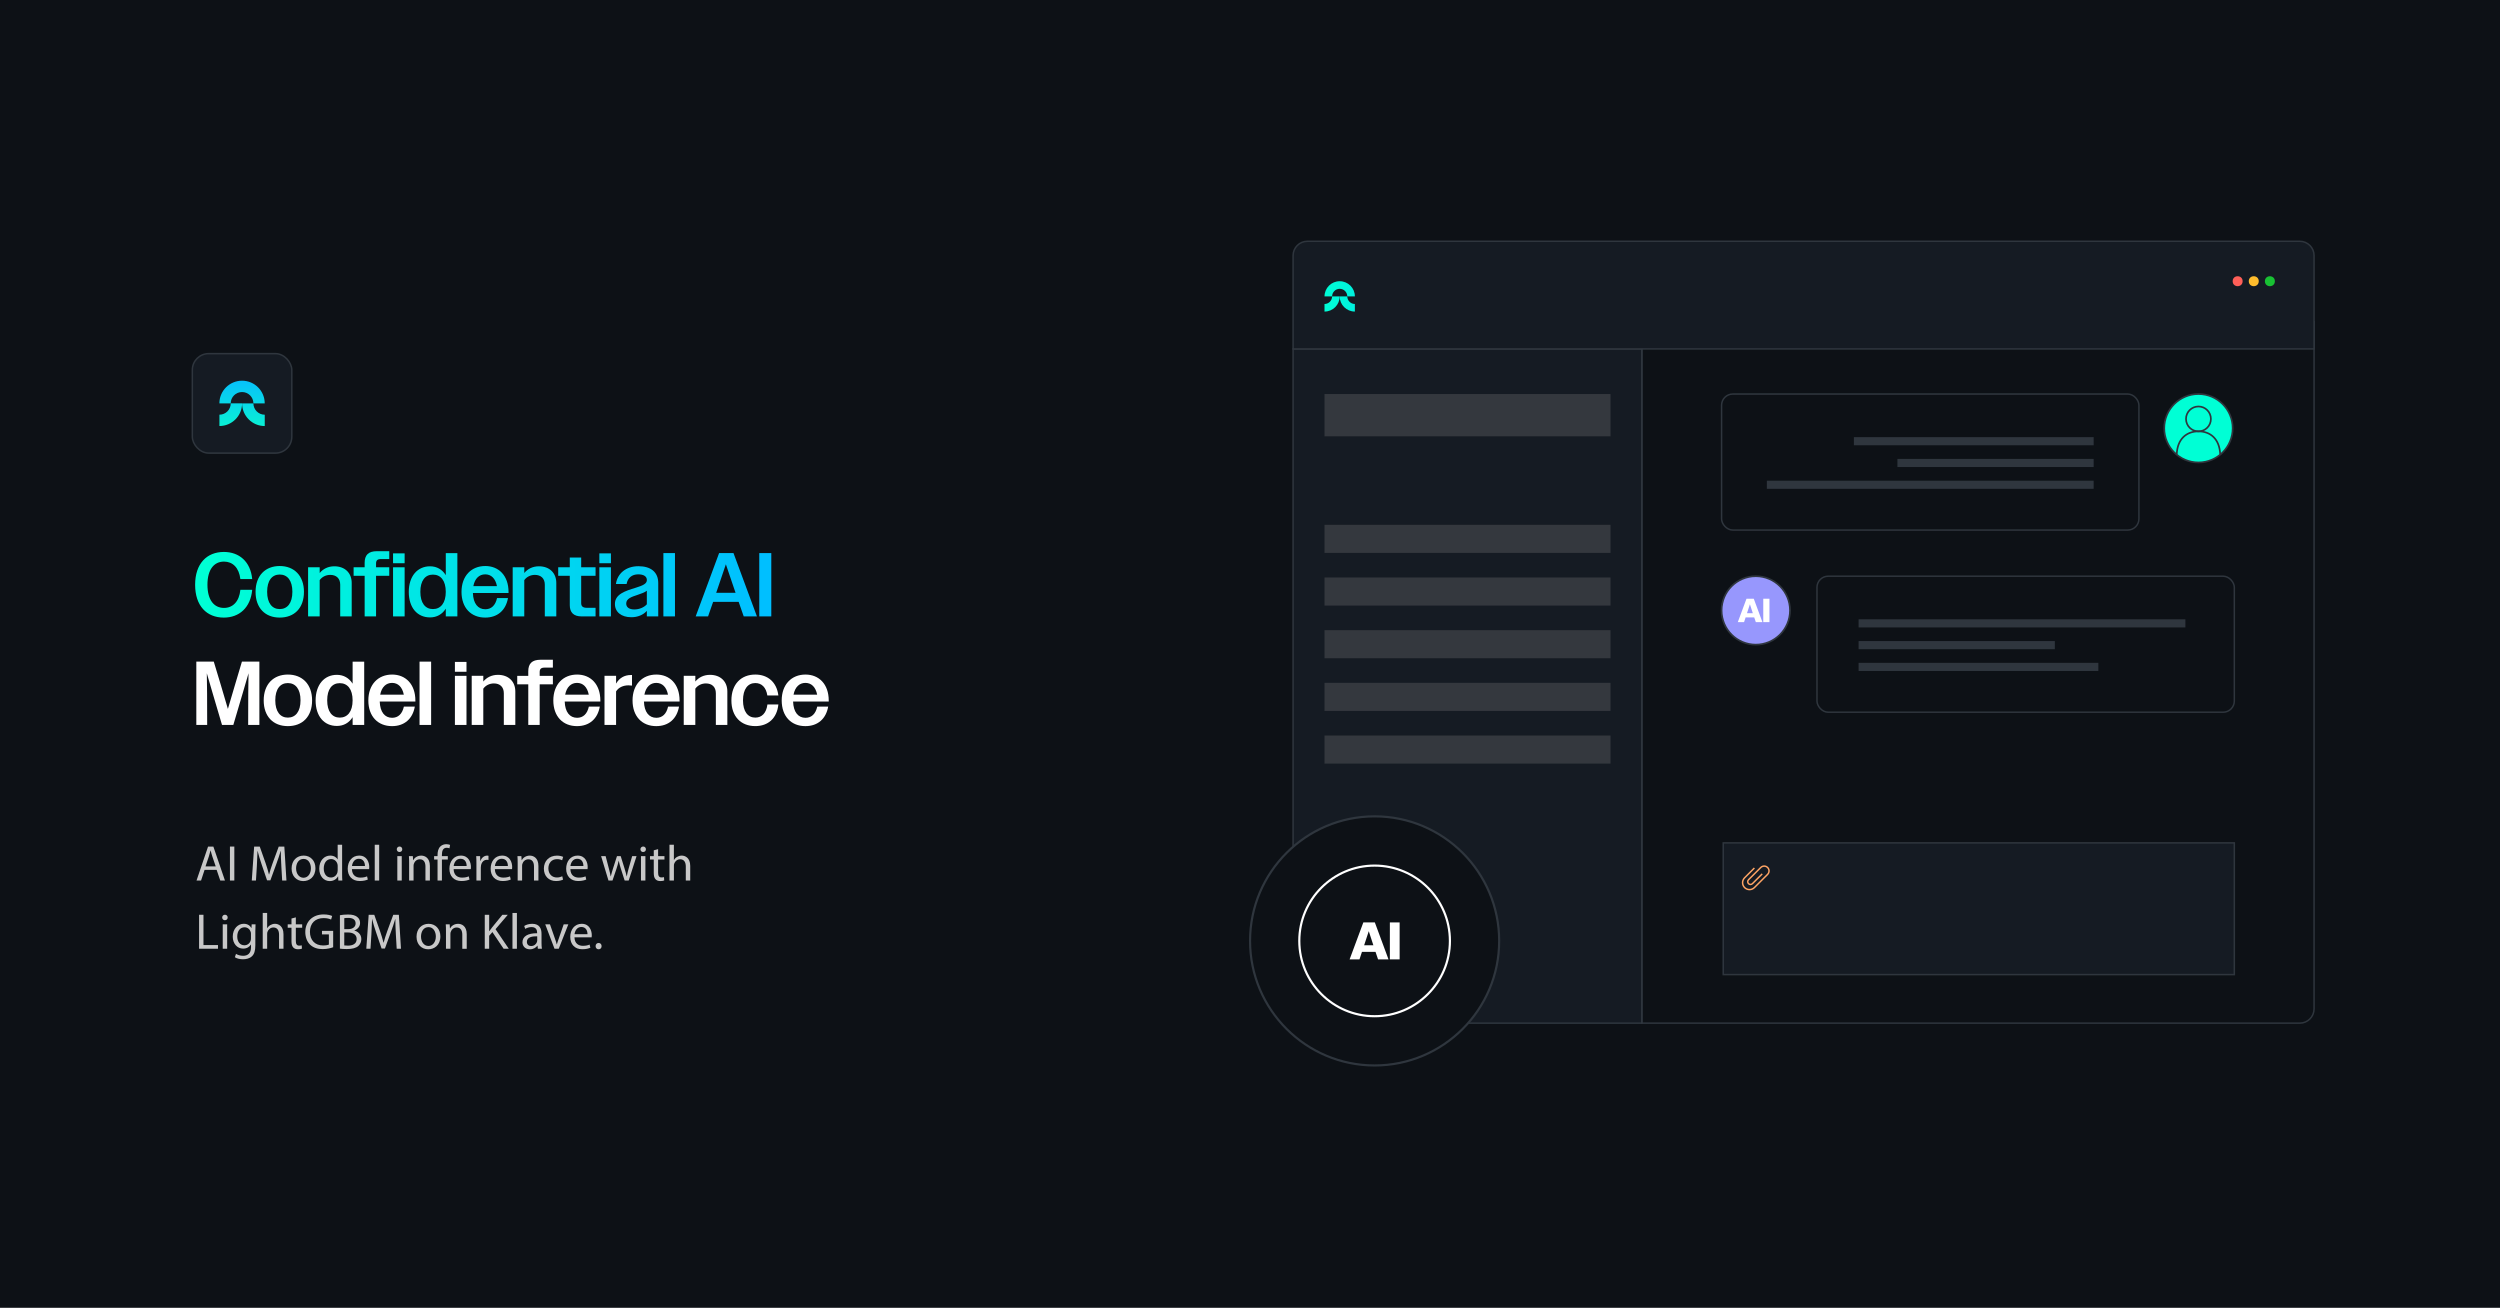 <?xml version="1.0" encoding="UTF-8"?>
<svg id="Layer_1" xmlns="http://www.w3.org/2000/svg" xmlns:xlink="http://www.w3.org/1999/xlink" viewBox="0 0 1686 882">
  <defs>
    <style>
      .cls-1 {
        fill: url(#New_Gradient_Swatch_4-3);
      }

      .cls-2 {
        fill: url(#New_Gradient_Swatch_4-2);
      }

      .cls-3 {
        fill: url(#New_Gradient_Swatch_3-5);
      }

      .cls-4 {
        fill: url(#New_Gradient_Swatch_3-6);
      }

      .cls-5 {
        fill: url(#New_Gradient_Swatch_3-2);
      }

      .cls-6 {
        fill: url(#New_Gradient_Swatch_3-4);
      }

      .cls-7 {
        fill: url(#New_Gradient_Swatch_3-9);
      }

      .cls-8 {
        fill: url(#New_Gradient_Swatch_3-8);
      }

      .cls-9 {
        fill: url(#New_Gradient_Swatch_3-3);
      }

      .cls-10 {
        fill: url(#New_Gradient_Swatch_3-7);
      }

      .cls-11, .cls-12, .cls-13, .cls-14, .cls-15, .cls-16, .cls-17 {
        stroke-miterlimit: 10;
      }

      .cls-11, .cls-13, .cls-14, .cls-15, .cls-16, .cls-17 {
        stroke: #2f363e;
      }

      .cls-11, .cls-18 {
        fill: #0d1116;
      }

      .cls-19 {
        fill: #18c133;
      }

      .cls-12 {
        stroke: #ffa565;
      }

      .cls-12, .cls-13 {
        fill: none;
      }

      .cls-13, .cls-16, .cls-17 {
        stroke-width: 1.16px;
      }

      .cls-14 {
        stroke-width: .41px;
      }

      .cls-14, .cls-15 {
        fill: #151b23;
      }

      .cls-20 {
        fill: #34383e;
      }

      .cls-21 {
        filter: url(#drop-shadow-29);
      }

      .cls-22 {
        fill: #fff;
      }

      .cls-23 {
        fill: #ffbd2d;
      }

      .cls-24 {
        fill: #fe5f58;
      }

      .cls-25 {
        fill: url(#New_Gradient_Swatch_3);
      }

      .cls-26 {
        fill: url(#New_Gradient_Swatch_4);
      }

      .cls-27 {
        fill: #2f363e;
      }

      .cls-28 {
        fill: url(#New_Gradient_Swatch_3-17);
      }

      .cls-29 {
        fill: url(#New_Gradient_Swatch_3-13);
      }

      .cls-30 {
        fill: url(#New_Gradient_Swatch_3-14);
      }

      .cls-31 {
        fill: url(#New_Gradient_Swatch_3-15);
      }

      .cls-32 {
        fill: url(#New_Gradient_Swatch_3-16);
      }

      .cls-33 {
        fill: url(#New_Gradient_Swatch_3-11);
      }

      .cls-34 {
        fill: url(#New_Gradient_Swatch_3-10);
      }

      .cls-35 {
        fill: url(#New_Gradient_Swatch_3-12);
      }

      .cls-16 {
        fill: #00ffd5;
      }

      .cls-17 {
        fill: #9797fd;
      }

      .cls-36 {
        fill: #c8c8c8;
      }
    </style>
    <linearGradient id="New_Gradient_Swatch_4" data-name="New Gradient Swatch 4" x1="163.25" y1="295.59" x2="163.25" y2="254.98" gradientUnits="userSpaceOnUse">
      <stop offset="0" stop-color="#0afdca"/>
      <stop offset="1" stop-color="#07befd"/>
    </linearGradient>
    <linearGradient id="New_Gradient_Swatch_4-2" data-name="New Gradient Swatch 4" x1="155.61" y1="295.59" x2="155.61" y2="254.98" xlink:href="#New_Gradient_Swatch_4"/>
    <linearGradient id="New_Gradient_Swatch_4-3" data-name="New Gradient Swatch 4" x1="170.9" y1="295.59" x2="170.9" y2="254.98" xlink:href="#New_Gradient_Swatch_4"/>
    <linearGradient id="New_Gradient_Swatch_3" data-name="New Gradient Swatch 3" x1="137.74" y1="394.35" x2="514.64" y2="394.35" gradientUnits="userSpaceOnUse">
      <stop offset="0" stop-color="#00ffd5"/>
      <stop offset="1" stop-color="#00bfff"/>
    </linearGradient>
    <linearGradient id="New_Gradient_Swatch_3-2" data-name="New Gradient Swatch 3" x1="137.74" y1="399.11" x2="514.64" y2="399.11" xlink:href="#New_Gradient_Swatch_3"/>
    <linearGradient id="New_Gradient_Swatch_3-3" data-name="New Gradient Swatch 3" x1="137.74" y1="398.81" x2="514.64" y2="398.81" xlink:href="#New_Gradient_Swatch_3"/>
    <linearGradient id="New_Gradient_Swatch_3-4" data-name="New Gradient Swatch 3" x1="137.74" y1="393.71" x2="514.64" y2="393.71" xlink:href="#New_Gradient_Swatch_3"/>
    <linearGradient id="New_Gradient_Swatch_3-5" data-name="New Gradient Swatch 3" x1="137.74" y1="394.45" x2="514.64" y2="394.45" xlink:href="#New_Gradient_Swatch_3"/>
    <linearGradient id="New_Gradient_Swatch_3-6" data-name="New Gradient Swatch 3" x1="137.74" y1="394.69" x2="514.64" y2="394.69" xlink:href="#New_Gradient_Swatch_3"/>
    <linearGradient id="New_Gradient_Swatch_3-7" data-name="New Gradient Swatch 3" x1="137.74" y1="399.11" x2="514.64" y2="399.11" xlink:href="#New_Gradient_Swatch_3"/>
    <linearGradient id="New_Gradient_Swatch_3-8" data-name="New Gradient Swatch 3" x1="137.74" y1="398.81" x2="514.64" y2="398.81" xlink:href="#New_Gradient_Swatch_3"/>
    <linearGradient id="New_Gradient_Swatch_3-9" data-name="New Gradient Swatch 3" x1="137.74" y1="395.85" x2="514.64" y2="395.85" xlink:href="#New_Gradient_Swatch_3"/>
    <linearGradient id="New_Gradient_Swatch_3-10" data-name="New Gradient Swatch 3" x1="137.74" y1="394.45" x2="514.64" y2="394.45" xlink:href="#New_Gradient_Swatch_3"/>
    <linearGradient id="New_Gradient_Swatch_3-11" data-name="New Gradient Swatch 3" x1="137.74" y1="399.05" x2="514.64" y2="399.05" xlink:href="#New_Gradient_Swatch_3"/>
    <linearGradient id="New_Gradient_Swatch_3-12" data-name="New Gradient Swatch 3" x1="137.74" x2="514.64" xlink:href="#New_Gradient_Swatch_3"/>
    <linearGradient id="New_Gradient_Swatch_3-13" data-name="New Gradient Swatch 3" x1="137.74" x2="514.64" xlink:href="#New_Gradient_Swatch_3"/>
    <linearGradient id="New_Gradient_Swatch_3-14" data-name="New Gradient Swatch 3" x1="137.74" x2="514.64" xlink:href="#New_Gradient_Swatch_3"/>
    <filter id="drop-shadow-29" filterUnits="userSpaceOnUse">
      <feOffset dx="0" dy="0"/>
      <feGaussianBlur result="blur" stdDeviation="10"/>
      <feFlood flood-color="#000" flood-opacity=".45"/>
      <feComposite in2="blur" operator="in"/>
      <feComposite in="SourceGraphic"/>
    </filter>
    <linearGradient id="New_Gradient_Swatch_3-15" data-name="New Gradient Swatch 3" x1="891.5" y1="194.77" x2="992.65" y2="194.77" xlink:href="#New_Gradient_Swatch_3"/>
    <linearGradient id="New_Gradient_Swatch_3-16" data-name="New Gradient Swatch 3" x1="891.5" y1="205.01" x2="992.65" y2="205.01" xlink:href="#New_Gradient_Swatch_3"/>
    <linearGradient id="New_Gradient_Swatch_3-17" data-name="New Gradient Swatch 3" x1="891.5" y1="205.01" x2="992.65" y2="205.01" xlink:href="#New_Gradient_Swatch_3"/>
  </defs>
  <rect class="cls-18" width="1690.31" height="882"/>
  <g>
    <g>
      <g>
        <rect class="cls-15" x="129.71" y="238.49" width="67.08" height="67.08" rx="11" ry="11"/>
        <g>
          <path class="cls-26" d="M163.25,264.39c4.22,0,7.64,3.42,7.64,7.64h7.64c0-8.44-6.85-15.29-15.29-15.29s-15.29,6.85-15.29,15.29h7.64c0-4.22,3.42-7.64,7.64-7.64Z"/>
          <path class="cls-2" d="M155.61,272.03c0,4.22-3.42,7.64-7.64,7.64v7.64c8.44,0,15.29-6.85,15.29-15.29h-7.64Z"/>
          <path class="cls-1" d="M178.54,279.68c-4.22,0-7.64-3.42-7.64-7.64h-7.64c0,8.44,6.85,15.29,15.29,15.29v-7.64Z"/>
        </g>
      </g>
      <g>
        <path class="cls-36" d="M137.97,586.63l-2.38,7.21h-3.06l7.79-22.91h3.57l7.82,22.91h-3.16l-2.45-7.21h-8.12ZM145.48,584.32l-2.24-6.6c-.51-1.5-.85-2.86-1.19-4.18h-.07c-.34,1.36-.71,2.75-1.16,4.15l-2.24,6.63h6.9Z"/>
        <path class="cls-36" d="M158.03,570.92v22.91h-2.96v-22.91h2.96Z"/>
        <path class="cls-36" d="M189.72,583.77c-.17-3.2-.37-7.04-.34-9.89h-.1c-.78,2.69-1.73,5.54-2.89,8.7l-4.05,11.12h-2.24l-3.71-10.91c-1.09-3.23-2.01-6.19-2.65-8.91h-.07c-.07,2.86-.24,6.7-.44,10.13l-.61,9.83h-2.82l1.6-22.91h3.77l3.91,11.08c.95,2.82,1.73,5.34,2.31,7.72h.1c.58-2.31,1.39-4.83,2.41-7.72l4.08-11.08h3.77l1.43,22.91h-2.89l-.58-10.06Z"/>
        <path class="cls-36" d="M212.73,585.47c0,6.09-4.22,8.74-8.19,8.74-4.45,0-7.89-3.26-7.89-8.46,0-5.51,3.6-8.74,8.16-8.74s7.92,3.43,7.92,8.46ZM199.68,585.64c0,3.6,2.07,6.32,5,6.32s5-2.69,5-6.39c0-2.79-1.39-6.32-4.93-6.32s-5.07,3.26-5.07,6.39Z"/>
        <path class="cls-36" d="M230.72,569.7v19.89c0,1.46.03,3.13.14,4.25h-2.69l-.14-2.86h-.07c-.92,1.84-2.92,3.23-5.61,3.23-3.98,0-7.04-3.37-7.04-8.36-.03-5.47,3.37-8.84,7.38-8.84,2.52,0,4.22,1.19,4.96,2.52h.07v-9.83h2.99ZM227.73,584.08c0-.37-.03-.88-.14-1.26-.44-1.9-2.07-3.47-4.32-3.47-3.09,0-4.93,2.72-4.93,6.36,0,3.33,1.63,6.08,4.86,6.08,2.01,0,3.84-1.33,4.39-3.57.1-.41.14-.82.14-1.29v-2.86Z"/>
        <path class="cls-36" d="M237.35,586.15c.07,4.05,2.65,5.71,5.64,5.71,2.14,0,3.43-.37,4.56-.85l.51,2.14c-1.05.48-2.86,1.02-5.47,1.02-5.07,0-8.09-3.33-8.09-8.29s2.92-8.87,7.72-8.87c5.37,0,6.8,4.73,6.8,7.75,0,.61-.07,1.09-.1,1.39h-11.56ZM246.12,584.01c.03-1.9-.78-4.86-4.15-4.86-3.03,0-4.35,2.79-4.59,4.86h8.74Z"/>
        <path class="cls-36" d="M252.72,569.7h2.99v24.14h-2.99v-24.14Z"/>
        <path class="cls-36" d="M271.28,572.76c.03,1.02-.71,1.84-1.9,1.84-1.05,0-1.8-.82-1.8-1.84s.78-1.87,1.87-1.87,1.84.82,1.84,1.87ZM267.95,593.84v-16.45h2.99v16.45h-2.99Z"/>
        <path class="cls-36" d="M275.91,581.84c0-1.7-.03-3.09-.14-4.45h2.65l.17,2.72h.07c.82-1.56,2.72-3.09,5.44-3.09,2.28,0,5.81,1.36,5.81,7v9.83h-2.99v-9.49c0-2.65-.99-4.86-3.81-4.86-1.97,0-3.5,1.39-4.01,3.06-.14.37-.2.88-.2,1.39v9.89h-2.99v-12Z"/>
        <path class="cls-36" d="M295.08,593.84v-14.18h-2.31v-2.28h2.31v-.78c0-2.31.51-4.42,1.9-5.75,1.12-1.09,2.62-1.53,4.01-1.53,1.05,0,1.97.24,2.55.48l-.41,2.31c-.44-.2-1.05-.37-1.9-.37-2.55,0-3.2,2.24-3.2,4.76v.88h3.98v2.28h-3.98v14.18h-2.96Z"/>
        <path class="cls-36" d="M305.93,586.15c.07,4.05,2.65,5.71,5.64,5.71,2.14,0,3.43-.37,4.56-.85l.51,2.14c-1.05.48-2.86,1.02-5.47,1.02-5.07,0-8.09-3.33-8.09-8.29s2.92-8.87,7.72-8.87c5.37,0,6.8,4.73,6.8,7.75,0,.61-.07,1.09-.1,1.39h-11.56ZM314.7,584.01c.03-1.9-.78-4.86-4.15-4.86-3.03,0-4.35,2.79-4.59,4.86h8.74Z"/>
        <path class="cls-36" d="M321.3,582.52c0-1.94-.03-3.6-.14-5.13h2.62l.1,3.23h.14c.75-2.21,2.55-3.6,4.56-3.6.34,0,.58.03.85.1v2.82c-.31-.07-.61-.1-1.02-.1-2.11,0-3.6,1.6-4.01,3.84-.07.41-.14.88-.14,1.39v8.77h-2.96v-11.32Z"/>
        <path class="cls-36" d="M333.74,586.15c.07,4.05,2.65,5.71,5.64,5.71,2.14,0,3.43-.37,4.56-.85l.51,2.14c-1.05.48-2.86,1.02-5.47,1.02-5.07,0-8.09-3.33-8.09-8.29s2.92-8.87,7.72-8.87c5.37,0,6.8,4.73,6.8,7.75,0,.61-.07,1.09-.1,1.39h-11.56ZM342.51,584.01c.03-1.9-.78-4.86-4.15-4.86-3.03,0-4.35,2.79-4.59,4.86h8.74Z"/>
        <path class="cls-36" d="M349.11,581.84c0-1.7-.03-3.09-.14-4.45h2.65l.17,2.72h.07c.82-1.56,2.72-3.09,5.44-3.09,2.28,0,5.81,1.36,5.81,7v9.83h-2.99v-9.49c0-2.65-.99-4.86-3.81-4.86-1.97,0-3.5,1.39-4.01,3.06-.14.37-.2.88-.2,1.39v9.89h-2.99v-12Z"/>
        <path class="cls-36" d="M379.71,593.22c-.78.41-2.52.95-4.73.95-4.96,0-8.19-3.37-8.19-8.4s3.47-8.74,8.84-8.74c1.77,0,3.33.44,4.15.85l-.68,2.31c-.71-.41-1.84-.78-3.47-.78-3.77,0-5.81,2.79-5.81,6.22,0,3.81,2.45,6.15,5.71,6.15,1.7,0,2.82-.44,3.67-.82l.51,2.24Z"/>
        <path class="cls-36" d="M384.67,586.15c.07,4.05,2.65,5.71,5.64,5.71,2.14,0,3.43-.37,4.56-.85l.51,2.14c-1.05.48-2.86,1.02-5.47,1.02-5.07,0-8.09-3.33-8.09-8.29s2.92-8.87,7.72-8.87c5.37,0,6.8,4.73,6.8,7.75,0,.61-.07,1.09-.1,1.39h-11.56ZM393.44,584.01c.03-1.9-.78-4.86-4.15-4.86-3.03,0-4.35,2.79-4.59,4.86h8.74Z"/>
        <path class="cls-36" d="M408.44,577.38l2.18,8.36c.48,1.84.92,3.54,1.22,5.24h.1c.37-1.67.92-3.43,1.46-5.2l2.69-8.4h2.52l2.55,8.23c.61,1.97,1.09,3.71,1.46,5.37h.1c.27-1.67.71-3.4,1.26-5.34l2.35-8.26h2.96l-5.3,16.45h-2.72l-2.52-7.85c-.58-1.84-1.05-3.47-1.46-5.41h-.07c-.41,1.97-.92,3.67-1.5,5.44l-2.65,7.82h-2.72l-4.96-16.45h3.06Z"/>
        <path class="cls-36" d="M435.6,572.76c.03,1.02-.71,1.84-1.9,1.84-1.05,0-1.8-.82-1.8-1.84s.78-1.87,1.87-1.87,1.84.82,1.84,1.87ZM432.27,593.84v-16.45h2.99v16.45h-2.99Z"/>
        <path class="cls-36" d="M443.83,572.66v4.73h4.28v2.28h-4.28v8.87c0,2.04.58,3.2,2.24,3.2.78,0,1.36-.1,1.73-.2l.14,2.24c-.58.24-1.5.41-2.65.41-1.39,0-2.52-.44-3.23-1.26-.85-.88-1.16-2.35-1.16-4.28v-8.98h-2.55v-2.28h2.55v-3.94l2.92-.78Z"/>
        <path class="cls-36" d="M451.48,569.7h2.99v10.27h.07c.48-.85,1.22-1.6,2.14-2.11.88-.51,1.94-.85,3.06-.85,2.21,0,5.75,1.36,5.75,7.04v9.79h-2.99v-9.45c0-2.65-.99-4.9-3.81-4.9-1.94,0-3.47,1.36-4.01,2.99-.17.41-.2.85-.2,1.43v9.93h-2.99v-24.14Z"/>
        <path class="cls-36" d="M134.26,616.92h2.96v20.43h9.79v2.48h-12.75v-22.91Z"/>
        <path class="cls-36" d="M153.54,618.76c.03,1.02-.71,1.84-1.9,1.84-1.05,0-1.8-.82-1.8-1.84s.78-1.87,1.87-1.87,1.84.82,1.84,1.87ZM150.21,639.84v-16.45h2.99v16.45h-2.99Z"/>
        <path class="cls-36" d="M172.34,623.38c-.07,1.19-.14,2.52-.14,4.52v9.55c0,3.77-.75,6.09-2.35,7.51-1.6,1.5-3.91,1.97-5.98,1.97s-4.15-.48-5.47-1.36l.75-2.28c1.09.68,2.79,1.29,4.83,1.29,3.06,0,5.3-1.6,5.3-5.75v-1.83h-.07c-.92,1.53-2.69,2.75-5.24,2.75-4.08,0-7-3.47-7-8.02,0-5.58,3.64-8.74,7.41-8.74,2.86,0,4.42,1.5,5.13,2.86h.07l.14-2.48h2.62ZM169.25,629.88c0-.51-.03-.95-.17-1.36-.54-1.73-2.01-3.16-4.18-3.16-2.86,0-4.9,2.41-4.9,6.22,0,3.23,1.63,5.92,4.86,5.92,1.84,0,3.5-1.16,4.15-3.06.17-.51.24-1.09.24-1.6v-2.96Z"/>
        <path class="cls-36" d="M177.17,615.7h2.99v10.27h.07c.48-.85,1.22-1.6,2.14-2.11.88-.51,1.94-.85,3.06-.85,2.21,0,5.75,1.36,5.75,7.04v9.79h-2.99v-9.45c0-2.65-.99-4.9-3.81-4.9-1.94,0-3.47,1.36-4.01,2.99-.17.41-.2.85-.2,1.43v9.93h-2.99v-24.14Z"/>
        <path class="cls-36" d="M199.51,618.66v4.73h4.28v2.28h-4.28v8.87c0,2.04.58,3.2,2.24,3.2.78,0,1.36-.1,1.73-.2l.14,2.24c-.58.24-1.5.41-2.65.41-1.39,0-2.52-.44-3.23-1.26-.85-.88-1.16-2.35-1.16-4.28v-8.98h-2.55v-2.28h2.55v-3.94l2.92-.78Z"/>
        <path class="cls-36" d="M224.7,638.82c-1.33.48-3.94,1.26-7.04,1.26-3.47,0-6.32-.88-8.57-3.03-1.97-1.9-3.2-4.96-3.2-8.53.03-6.83,4.73-11.83,12.41-11.83,2.65,0,4.73.58,5.71,1.05l-.71,2.41c-1.22-.54-2.75-.99-5.07-.99-5.58,0-9.21,3.47-9.21,9.21s3.5,9.25,8.84,9.25c1.94,0,3.26-.27,3.94-.61v-6.83h-4.66v-2.38h7.55v11.02Z"/>
        <path class="cls-36" d="M229.23,617.23c1.29-.27,3.33-.48,5.41-.48,2.96,0,4.86.51,6.29,1.67,1.19.88,1.9,2.24,1.9,4.05,0,2.21-1.46,4.15-3.88,5.03v.07c2.18.54,4.73,2.35,4.73,5.75,0,1.97-.78,3.47-1.94,4.59-1.6,1.46-4.18,2.14-7.92,2.14-2.04,0-3.6-.14-4.59-.27v-22.54ZM232.18,626.61h2.69c3.13,0,4.96-1.63,4.96-3.84,0-2.69-2.04-3.74-5.03-3.74-1.36,0-2.14.1-2.62.2v7.38ZM232.18,637.59c.58.1,1.43.14,2.48.14,3.06,0,5.88-1.12,5.88-4.45,0-3.13-2.69-4.42-5.92-4.42h-2.45v8.74Z"/>
        <path class="cls-36" d="M266.96,629.77c-.17-3.2-.37-7.04-.34-9.89h-.1c-.78,2.69-1.73,5.54-2.89,8.7l-4.05,11.12h-2.24l-3.71-10.91c-1.09-3.23-2.01-6.19-2.65-8.91h-.07c-.07,2.86-.24,6.7-.44,10.13l-.61,9.83h-2.82l1.6-22.91h3.77l3.91,11.08c.95,2.82,1.73,5.34,2.31,7.72h.1c.58-2.31,1.39-4.83,2.41-7.72l4.08-11.08h3.77l1.43,22.91h-2.89l-.58-10.06Z"/>
        <path class="cls-36" d="M296.99,631.47c0,6.09-4.22,8.74-8.19,8.74-4.45,0-7.89-3.26-7.89-8.46,0-5.51,3.6-8.74,8.16-8.74s7.92,3.43,7.92,8.46ZM283.93,631.64c0,3.6,2.07,6.32,5,6.32s5-2.69,5-6.39c0-2.79-1.39-6.32-4.93-6.32s-5.07,3.26-5.07,6.39Z"/>
        <path class="cls-36" d="M300.76,627.84c0-1.7-.03-3.09-.14-4.45h2.65l.17,2.72h.07c.82-1.56,2.72-3.09,5.44-3.09,2.28,0,5.81,1.36,5.81,7v9.83h-2.99v-9.49c0-2.65-.99-4.86-3.81-4.86-1.97,0-3.5,1.39-4.01,3.06-.14.37-.2.88-.2,1.39v9.89h-2.99v-12Z"/>
        <path class="cls-36" d="M326.94,616.92h2.96v11.05h.1c.61-.88,1.22-1.7,1.8-2.45l7-8.6h3.67l-8.29,9.72,8.94,13.19h-3.5l-7.55-11.25-2.18,2.52v8.74h-2.96v-22.91Z"/>
        <path class="cls-36" d="M345.61,615.7h2.99v24.14h-2.99v-24.14Z"/>
        <path class="cls-36" d="M362.74,639.84l-.24-2.07h-.1c-.92,1.29-2.69,2.45-5.03,2.45-3.33,0-5.03-2.35-5.03-4.73,0-3.98,3.54-6.15,9.89-6.12v-.34c0-1.36-.37-3.81-3.74-3.81-1.53,0-3.13.48-4.28,1.22l-.68-1.97c1.36-.88,3.33-1.46,5.41-1.46,5.03,0,6.26,3.43,6.26,6.73v6.15c0,1.43.07,2.82.27,3.94h-2.72ZM362.3,631.44c-3.26-.07-6.97.51-6.97,3.71,0,1.94,1.29,2.86,2.82,2.86,2.14,0,3.5-1.36,3.98-2.75.1-.31.17-.65.17-.95v-2.86Z"/>
        <path class="cls-36" d="M370.9,623.38l3.23,9.25c.54,1.5.99,2.86,1.33,4.22h.1c.37-1.36.85-2.72,1.39-4.22l3.2-9.25h3.13l-6.46,16.45h-2.86l-6.25-16.45h3.2Z"/>
        <path class="cls-36" d="M387.43,632.15c.07,4.05,2.65,5.71,5.64,5.71,2.14,0,3.43-.37,4.56-.85l.51,2.14c-1.05.48-2.86,1.02-5.47,1.02-5.07,0-8.09-3.33-8.09-8.29s2.92-8.87,7.72-8.87c5.37,0,6.8,4.73,6.8,7.75,0,.61-.07,1.09-.1,1.39h-11.56ZM396.2,630.01c.03-1.9-.78-4.86-4.15-4.86-3.03,0-4.35,2.79-4.59,4.86h8.74Z"/>
        <path class="cls-36" d="M401.67,638.07c0-1.26.85-2.14,2.04-2.14s2.01.88,2.01,2.14-.78,2.14-2.04,2.14c-1.19,0-2.01-.92-2.01-2.14Z"/>
      </g>
    </g>
    <g>
      <path class="cls-25" d="M162.1,390.51c-.92-7.75-5.25-11.77-11.04-11.77-6.71,0-11.16,5.31-11.16,15.62s4.45,15.62,11.16,15.62c5.92,0,10.25-4.21,11.04-12.2h7.99c-1.1,12.02-8.72,18.73-19.16,18.73-11.53,0-19.34-7.87-19.34-22.14s7.87-22.14,19.4-22.14c10.25,0,18,6.47,19.09,18.3h-7.99Z"/>
      <path class="cls-5" d="M172.35,399.17c0-10.98,6.59-17.45,16.29-17.45s16.35,6.47,16.35,17.45-6.53,17.33-16.35,17.33-16.29-6.47-16.29-17.33ZM197.18,399.11c0-7.63-3.36-11.65-8.54-11.65s-8.48,4.03-8.48,11.65,3.36,11.65,8.48,11.65,8.54-3.97,8.54-11.65Z"/>
      <path class="cls-9" d="M207.79,382.58h7.81v3.84c2.32-2.81,5.73-4.51,9.88-4.51,7.08,0,11.71,4.45,11.71,11.22v22.57h-7.75v-21.35c0-4.33-2.68-6.65-6.71-6.65-2.99,0-5.61,1.4-7.14,3.54v24.46h-7.81v-33.13Z"/>
      <path class="cls-6" d="M245.91,388.31h-7.44v-5.73h7.44v-2.99c0-5.25,2.5-7.87,8.3-7.87h8.3v5.31h-5.61c-2.38,0-3.29.92-3.29,2.99v2.56h8.91v5.73h-8.91v27.39h-7.69v-27.39Z"/>
      <path class="cls-3" d="M265.07,373.19h7.81v6.65h-7.81v-6.65ZM265.07,382.58h7.81v33.13h-7.81v-33.13Z"/>
      <path class="cls-4" d="M275.68,399.17c0-10.55,5.8-17.26,14.34-17.26,4.51,0,8.24,2.13,10.62,5.98v-14.88h7.81v42.7h-7.81v-5.25c-2.38,3.84-6.1,5.92-10.62,5.92-8.6,0-14.34-6.53-14.34-17.2ZM300.63,399.17c0-7.62-3.42-11.65-8.66-11.65s-8.48,4.03-8.48,11.59,3.29,11.65,8.48,11.65,8.66-4.03,8.66-11.59Z"/>
      <path class="cls-10" d="M311.24,399.17c0-10.74,6.59-17.45,16.04-17.45,8.97,0,15.68,6.34,15.68,17.57v.61h-24.04c.24,7.14,3.42,10.98,8.36,10.98,4.03,0,6.83-2.56,7.93-7.56h7.38c-1.46,8.3-7.08,13.18-15.37,13.18-9.52,0-15.98-6.53-15.98-17.33ZM319.23,395.27h15.92c-1.04-5.19-3.9-7.93-7.93-7.93s-7.02,2.81-7.99,7.93Z"/>
      <path class="cls-8" d="M345.77,382.58h7.81v3.84c2.32-2.81,5.73-4.51,9.88-4.51,7.08,0,11.71,4.45,11.71,11.22v22.57h-7.75v-21.35c0-4.33-2.68-6.65-6.71-6.65-2.99,0-5.61,1.4-7.14,3.54v24.46h-7.81v-33.13Z"/>
      <path class="cls-7" d="M384.26,408.14v-19.83h-7.81v-5.73h7.81v-6.59h7.69v6.59h9.7v5.73h-9.7v18.42c0,2.2,1.16,3.17,3.84,3.17h5.86v5.8h-9.46c-5.37,0-7.93-2.68-7.93-7.56Z"/>
      <path class="cls-34" d="M404.2,373.19h7.81v6.65h-7.81v-6.65ZM404.2,382.58h7.81v33.13h-7.81v-33.13Z"/>
      <path class="cls-33" d="M414.7,407.29c0-6.53,6.83-8.72,13.85-10.86,5.19-1.59,7.69-2.81,7.69-5.25s-2.07-3.84-5.86-3.84c-4.27,0-7.08,2.44-7.81,6.53h-7.2c.98-7.14,6.83-12.02,15.19-12.02s13.36,3.97,13.36,11.35v22.51h-7.69v-3.72c-2.5,2.75-6.22,4.27-10.43,4.27-6.83,0-11.1-3.54-11.1-8.97ZM427.81,411.01c3.17,0,6.47-1.28,8.42-3.48v-9.15c-1.4,1.16-3.6,1.89-6.1,2.75-4.45,1.46-7.81,2.62-7.81,5.92,0,2.56,2.13,3.97,5.49,3.97Z"/>
      <path class="cls-35" d="M447.39,373h7.81v42.7h-7.81v-42.7Z"/>
      <path class="cls-29" d="M484.97,373h9.7l15.8,42.7h-8.91l-3.42-9.82h-17.2l-3.42,9.82h-8.36l15.8-42.7ZM483.01,399.78h13.05l-.55-1.59-5.98-17.63-5.98,17.63-.55,1.59Z"/>
      <path class="cls-30" d="M512.05,373h8.11v42.7h-8.11v-42.7Z"/>
      <path class="cls-22" d="M132.4,446.2h11.77l4.82,15.98,4.7,15.92,4.7-15.92,4.76-15.98h11.77v42.7h-7.56l.06-21.05.18-13.79-4.03,13.79-6.22,21.05h-7.62l-6.22-21.05-4.03-13.79.18,13.79.06,21.05h-7.32v-42.7Z"/>
      <path class="cls-22" d="M177.84,472.37c0-10.98,6.59-17.45,16.29-17.45s16.35,6.47,16.35,17.45-6.53,17.33-16.35,17.33-16.29-6.47-16.29-17.33ZM202.67,472.31c0-7.62-3.36-11.65-8.54-11.65s-8.48,4.03-8.48,11.65,3.36,11.65,8.48,11.65,8.54-3.96,8.54-11.65Z"/>
      <path class="cls-22" d="M212.85,472.37c0-10.55,5.79-17.26,14.34-17.26,4.51,0,8.24,2.13,10.62,5.98v-14.88h7.81v42.7h-7.81v-5.25c-2.38,3.84-6.1,5.92-10.62,5.92-8.6,0-14.34-6.53-14.34-17.2ZM237.8,472.37c0-7.63-3.42-11.65-8.66-11.65s-8.48,4.03-8.48,11.59,3.29,11.65,8.48,11.65,8.66-4.03,8.66-11.59Z"/>
      <path class="cls-22" d="M248.41,472.37c0-10.74,6.59-17.45,16.04-17.45,8.97,0,15.68,6.34,15.68,17.57v.61h-24.04c.24,7.14,3.42,10.98,8.36,10.98,4.03,0,6.83-2.56,7.93-7.56h7.38c-1.46,8.3-7.08,13.18-15.37,13.18-9.52,0-15.98-6.53-15.98-17.33ZM256.41,468.47h15.92c-1.04-5.19-3.9-7.93-7.93-7.93s-7.02,2.81-7.99,7.93Z"/>
      <path class="cls-22" d="M282.94,446.2h7.81v42.7h-7.81v-42.7Z"/>
      <path class="cls-22" d="M306.79,446.39h7.81v6.65h-7.81v-6.65ZM306.79,455.78h7.81v33.12h-7.81v-33.12Z"/>
      <path class="cls-22" d="M318.13,455.78h7.81v3.84c2.32-2.81,5.73-4.51,9.88-4.51,7.08,0,11.71,4.45,11.71,11.22v22.57h-7.75v-21.35c0-4.33-2.68-6.65-6.71-6.65-2.99,0-5.61,1.4-7.14,3.54v24.46h-7.81v-33.12Z"/>
      <path class="cls-22" d="M356.26,461.52h-7.44v-5.73h7.44v-2.99c0-5.25,2.5-7.87,8.3-7.87h8.3v5.31h-5.61c-2.38,0-3.29.92-3.29,2.99v2.56h8.91v5.73h-8.91v27.39h-7.69v-27.39Z"/>
      <path class="cls-22" d="M373.16,472.37c0-10.74,6.59-17.45,16.04-17.45,8.97,0,15.68,6.34,15.68,17.57v.61h-24.04c.24,7.14,3.42,10.98,8.36,10.98,4.03,0,6.83-2.56,7.93-7.56h7.38c-1.46,8.3-7.08,13.18-15.37,13.18-9.52,0-15.98-6.53-15.98-17.33ZM381.15,468.47h15.92c-1.04-5.19-3.9-7.93-7.93-7.93s-7.02,2.81-7.99,7.93Z"/>
      <path class="cls-22" d="M407.68,455.78h7.81v5.25c2.13-3.72,5.55-5.8,9.94-5.8h.79v7.14c-.79-.12-1.59-.18-2.38-.18-3.48,0-6.71,1.4-8.36,4.09v22.63h-7.81v-33.12Z"/>
      <path class="cls-22" d="M426.59,472.37c0-10.74,6.59-17.45,16.04-17.45,8.97,0,15.68,6.34,15.68,17.57v.61h-24.04c.24,7.14,3.42,10.98,8.36,10.98,4.03,0,6.83-2.56,7.93-7.56h7.38c-1.46,8.3-7.08,13.18-15.37,13.18-9.52,0-15.98-6.53-15.98-17.33ZM434.58,468.47h15.92c-1.04-5.19-3.9-7.93-7.93-7.93s-7.02,2.81-7.99,7.93Z"/>
      <path class="cls-22" d="M461.12,455.78h7.81v3.84c2.32-2.81,5.73-4.51,9.88-4.51,7.08,0,11.71,4.45,11.71,11.22v22.57h-7.75v-21.35c0-4.33-2.68-6.65-6.71-6.65-2.99,0-5.61,1.4-7.14,3.54v24.46h-7.81v-33.12Z"/>
      <path class="cls-22" d="M493.26,472.37c0-10.98,6.53-17.45,16.11-17.45,8.42,0,14.46,5.12,15.56,14.09h-7.44c-.85-5.49-3.84-8.36-8.11-8.36-5,0-8.3,4.03-8.3,11.65s3.29,11.65,8.3,11.65c4.39,0,7.44-3.05,8.17-8.85h7.38c-.92,9.27-6.89,14.58-15.56,14.58-9.64,0-16.11-6.41-16.11-17.33Z"/>
      <path class="cls-22" d="M527.18,472.37c0-10.74,6.59-17.45,16.04-17.45,8.97,0,15.68,6.34,15.68,17.57v.61h-24.04c.24,7.14,3.42,10.98,8.36,10.98,4.03,0,6.83-2.56,7.93-7.56h7.38c-1.46,8.3-7.08,13.18-15.37,13.18-9.52,0-15.98-6.53-15.98-17.33ZM535.17,468.47h15.92c-1.04-5.19-3.9-7.93-7.93-7.93s-7.02,2.81-7.99,7.93Z"/>
    </g>
  </g>
  <g>
    <g class="cls-21">
      <path class="cls-11" d="M1107.24,217h453.36v463.39c0,5.31-4.31,9.62-9.62,9.62h-443.75V217h0Z"/>
      <path class="cls-15" d="M872.06,235.31h235.17v454.7h-225.55c-5.31,0-9.62-4.31-9.62-9.62V235.31h0Z"/>
      <line class="cls-14" x1="1107.24" y1="235.31" x2="1107.24" y2="690.01"/>
      <g>
        <path class="cls-15" d="M1189.66-145.25h62.97v688.54h-62.97c-5.31,0-9.62-4.31-9.62-9.62V-135.63c0-5.31,4.31-9.62,9.62-9.62Z" transform="translate(1415.35 -1017.32) rotate(90)"/>
        <g>
          <path class="cls-31" d="M903.49,194.77c2.83,0,5.12,2.29,5.12,5.12h5.12c0-5.66-4.59-10.24-10.24-10.24s-10.24,4.59-10.24,10.24h5.12c0-2.83,2.29-5.12,5.12-5.12Z"/>
          <path class="cls-32" d="M898.37,199.89c0,2.83-2.29,5.12-5.12,5.12v5.12c5.66,0,10.24-4.59,10.24-10.24h-5.12Z"/>
          <path class="cls-28" d="M913.73,205.01c-2.83,0-5.12-2.29-5.12-5.12h-5.12c0,5.66,4.59,10.24,10.24,10.24v-5.12Z"/>
        </g>
      </g>
      <rect class="cls-20" x="893.24" y="265.74" width="192.89" height="28.52"/>
      <rect class="cls-20" x="893.24" y="353.95" width="192.89" height="18.93"/>
      <rect class="cls-20" x="893.24" y="389.47" width="192.89" height="18.93"/>
      <rect class="cls-20" x="893.24" y="424.99" width="192.89" height="18.93"/>
      <rect class="cls-20" x="893.24" y="460.51" width="192.89" height="18.93"/>
      <rect class="cls-20" x="893.24" y="496.04" width="192.89" height="18.93"/>
    </g>
    <g>
      <circle class="cls-24" cx="1509.07" cy="189.65" r="3.36"/>
      <circle class="cls-23" cx="1519.94" cy="189.65" r="3.36"/>
      <circle class="cls-19" cx="1530.81" cy="189.65" r="3.36"/>
    </g>
    <rect class="cls-15" x="1162.15" y="568.44" width="344.68" height="88.83"/>
    <g>
      <circle class="cls-17" cx="1184.11" cy="411.67" r="23.08"/>
      <g>
        <rect class="cls-11" x="1225.37" y="388.59" width="281.46" height="91.73" rx="7.56" ry="7.56"/>
        <rect class="cls-27" x="1253.44" y="417.65" width="220.39" height="5.48"/>
        <rect class="cls-27" x="1253.44" y="432.34" width="132.34" height="5.48"/>
        <rect class="cls-27" x="1253.44" y="447.02" width="161.69" height="5.48"/>
      </g>
    </g>
    <g>
      <g>
        <circle class="cls-16" cx="1482.64" cy="288.81" r="23.08"/>
        <circle class="cls-13" cx="1482.64" cy="282.52" r="8.39"/>
        <path class="cls-13" d="M1467.97,306.63c.39-10.85,6.8-15.72,14.67-15.72,7.86,0,14.28,4.87,14.67,15.72"/>
      </g>
      <g>
        <rect class="cls-11" x="1161.03" y="265.74" width="281.46" height="91.73" rx="7.56" ry="7.56"/>
        <g>
          <rect class="cls-27" x="1191.57" y="324.17" width="220.39" height="5.48" transform="translate(2603.52 653.83) rotate(180)"/>
          <rect class="cls-27" x="1279.61" y="309.49" width="132.34" height="5.48" transform="translate(2691.57 624.46) rotate(180)"/>
          <rect class="cls-27" x="1250.26" y="294.8" width="161.69" height="5.48" transform="translate(2662.22 595.09) rotate(180)"/>
        </g>
      </g>
    </g>
    <g>
      <path class="cls-22" d="M1177.82,403.78h4.92l5.84,15.78h-4.46l-1.08-3.2h-5.79l-1.06,3.2h-4.22l5.86-15.78ZM1178.16,413.54h3.94l-1.96-6.02-1.98,6.02Z"/>
      <path class="cls-22" d="M1189.15,403.78h4.17v15.78h-4.17v-15.78Z"/>
    </g>
    <path class="cls-12" d="M1188.44,589.34l-6.6,6.6c-.73.73-1.91.73-2.64,0s-.73-1.91,0-2.64l8.25-8.25c1.28-1.28,3.34-1.28,4.62,0,1.28,1.28,1.28,3.34,0,4.62l-8.91,8.91c-1.82,1.82-4.77,1.82-6.6,0-1.82-1.82-1.82-4.77,0-6.6l6.6-6.6"/>
  </g>
  <g>
    <g>
      <circle class="cls-18" cx="927.04" cy="634.55" r="84"/>
      <path class="cls-27" d="M927.04,719.28c-46.72,0-84.73-38.01-84.73-84.73s38.01-84.73,84.73-84.73,84.73,38.01,84.73,84.73-38.01,84.73-84.73,84.73ZM927.04,551.28c-45.91,0-83.27,37.35-83.27,83.27s37.35,83.27,83.27,83.27,83.27-37.35,83.27-83.27-37.35-83.27-83.27-83.27Z"/>
    </g>
    <path class="cls-22" d="M927.04,686.07c-28.41,0-51.52-23.11-51.52-51.52s23.11-51.52,51.52-51.52,51.52,23.11,51.52,51.52-23.11,51.52-51.52,51.52ZM927.04,584.49c-27.6,0-50.06,22.45-50.06,50.06s22.45,50.05,50.06,50.05,50.05-22.45,50.05-50.05-22.45-50.06-50.05-50.06Z"/>
  </g>
  <g>
    <path class="cls-22" d="M919.43,622.08h7.76l9.22,24.93h-7.05l-1.71-5.06h-9.15l-1.67,5.06h-6.66l9.26-24.93ZM919.97,637.5h6.23l-3.1-9.51-3.13,9.51Z"/>
    <path class="cls-22" d="M937.32,622.08h6.59v24.93h-6.59v-24.93Z"/>
  </g>
</svg>